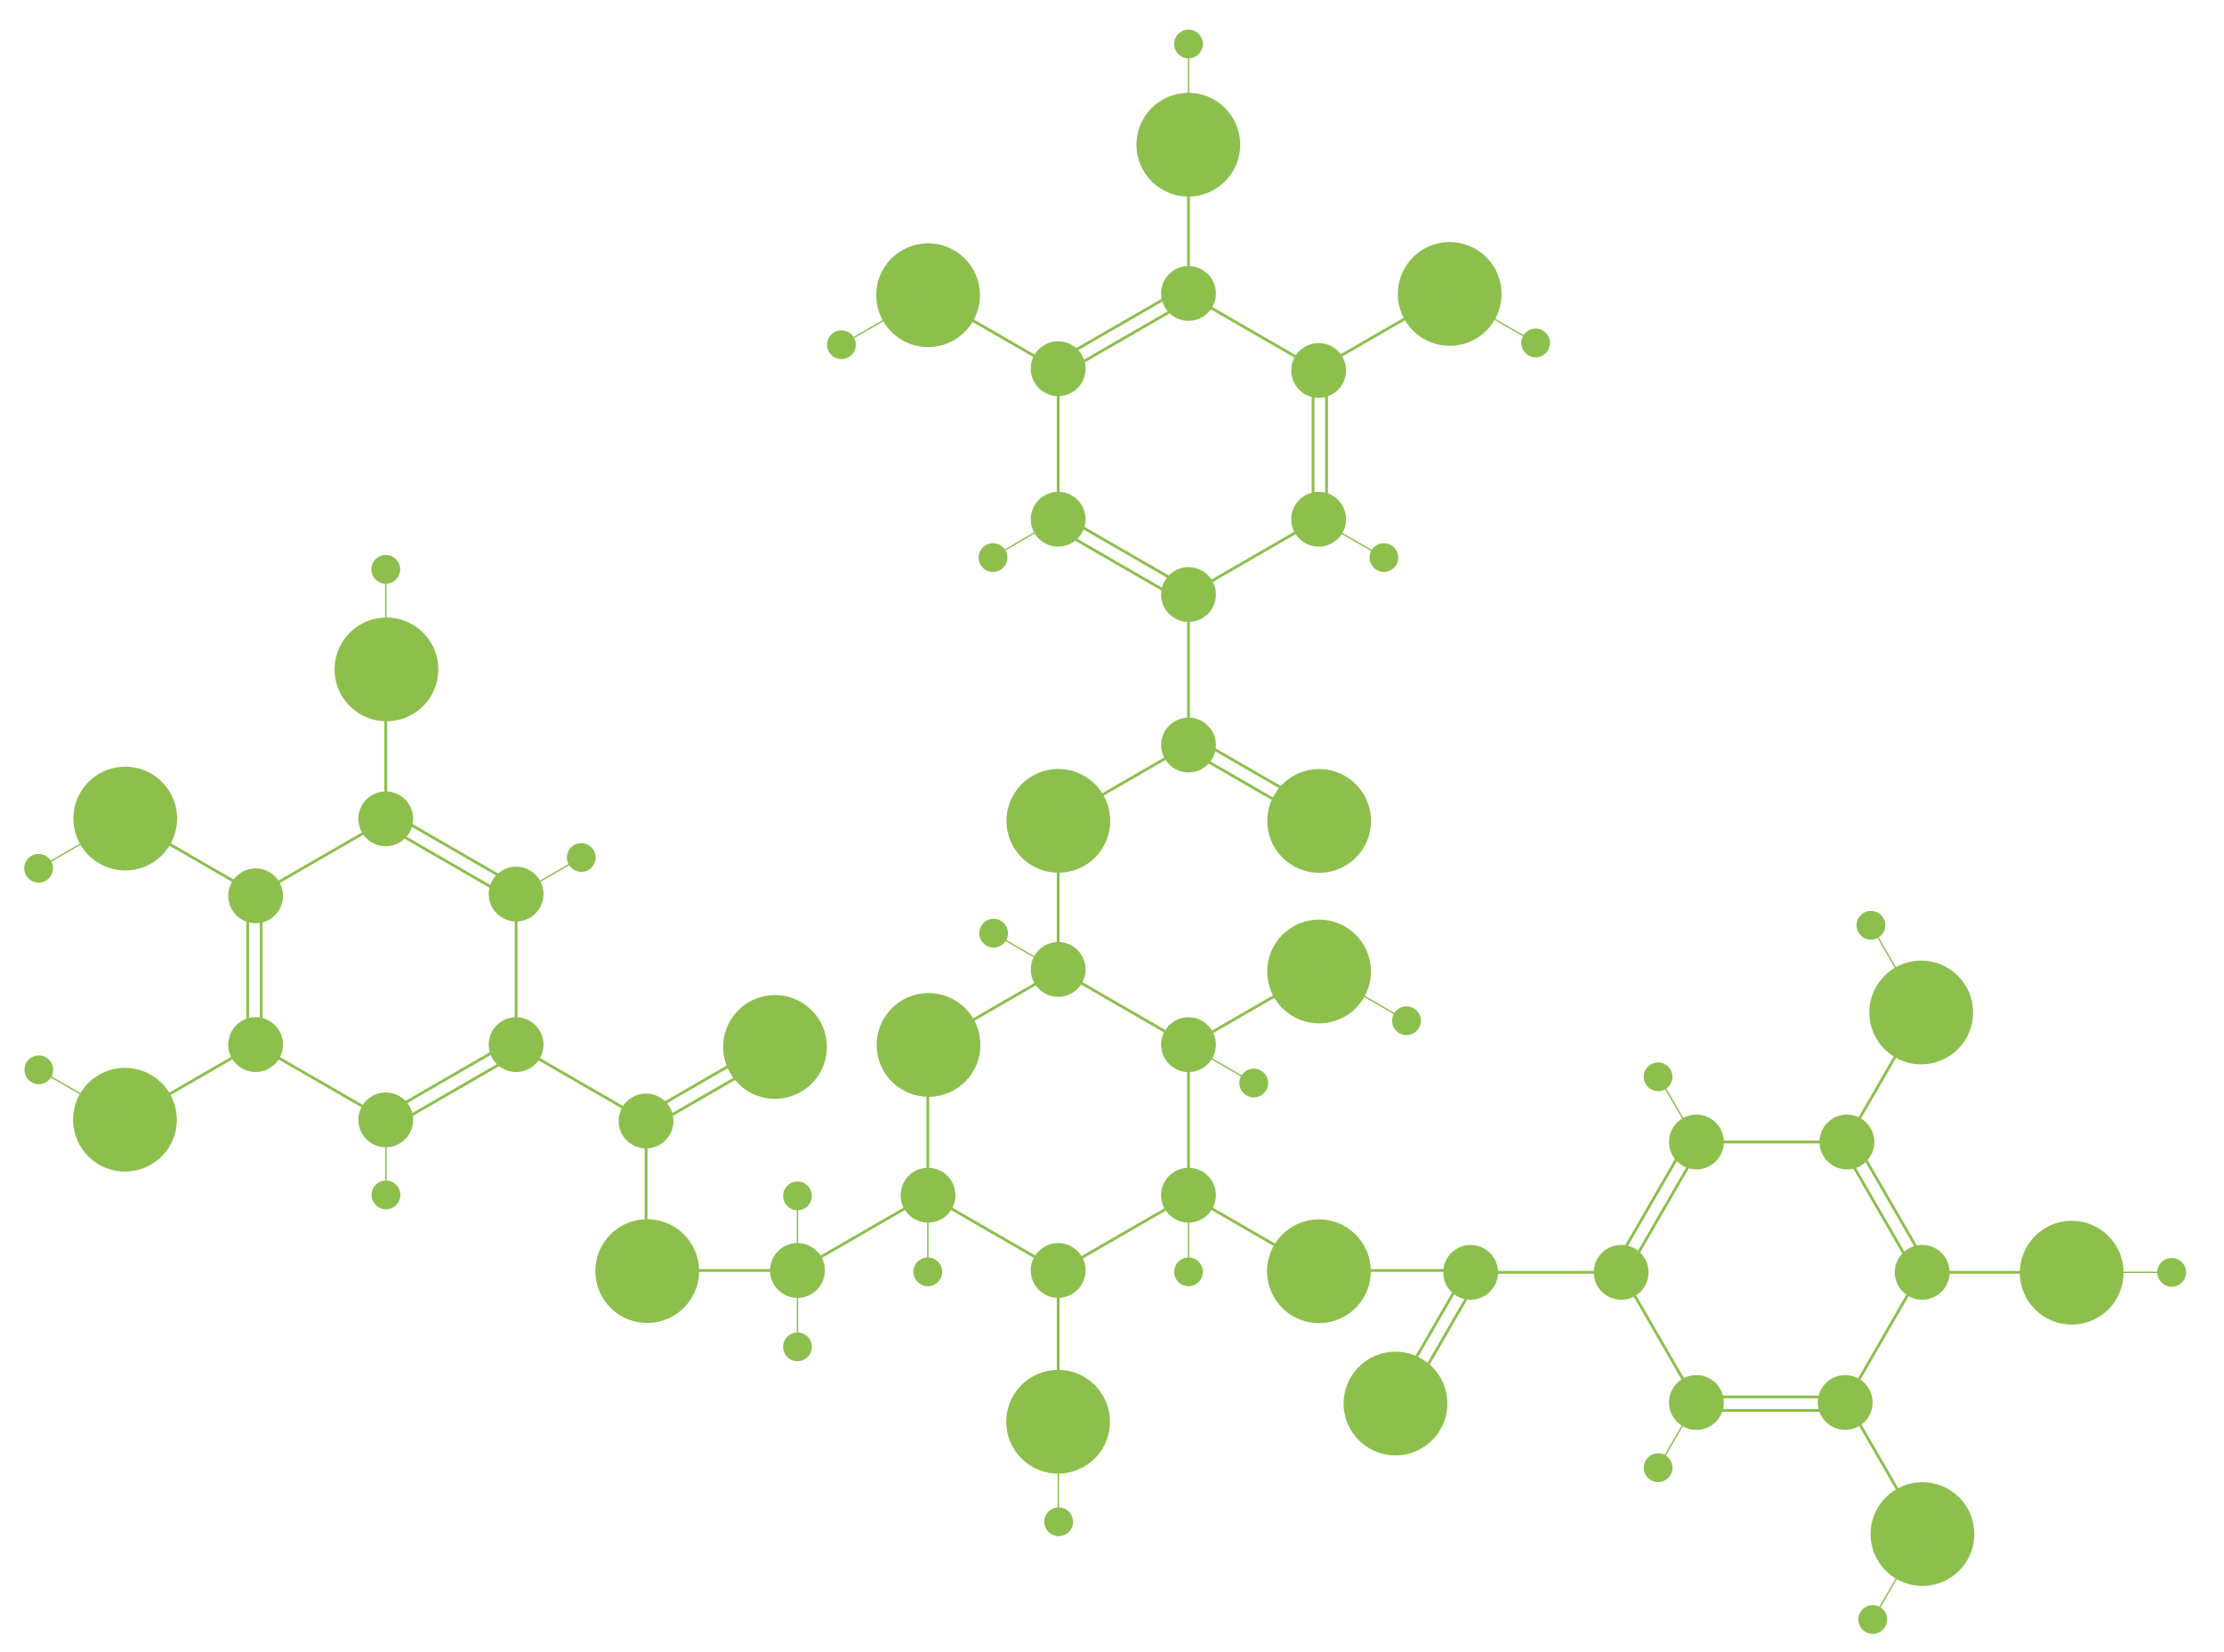 <?xml version="1.0" encoding="utf-8"?>
<!-- Generator: Adobe Illustrator 21.1.0, SVG Export Plug-In . SVG Version: 6.00 Build 0)  -->
<svg version="1.1" id="Layer_3" xmlns="http://www.w3.org/2000/svg" xmlns:xlink="http://www.w3.org/1999/xlink" x="0px" y="0px"
	 viewBox="0 0 3197.4 2375.5" style="enable-background:new 0 0 3197.4 2375.5;" xml:space="preserve">
<style type="text/css">
	.st0{fill:#8DBF4D;stroke:#8DBF4D;stroke-width:4;stroke-miterlimit:10;}
	.st1{fill:#8DBF4D;stroke:#8DBF4D;stroke-width:2;stroke-miterlimit:10;}
</style>
<title>amylase</title>
<line class="st0" x1="1522.2" y1="1395.2" x2="1334.8" y2="1503.4"/>
<circle class="st0" cx="1708.7" cy="1501.9" r="37.4"/>
<circle class="st0" cx="1334.2" cy="1718.3" r="37.4"/>
<circle class="st0" cx="1521.3" cy="1393.7" r="37.4"/>
<line class="st0" x1="1334.2" y1="1718.3" x2="1521.6" y2="1826.5"/>
<circle class="st0" cx="1521.3" cy="1826.5" r="37.4"/>
<circle class="st0" cx="1708.7" cy="1718.3" r="37.4"/>
<line class="st0" x1="1708.7" y1="1504.4" x2="1708.7" y2="1720.8"/>
<line class="st0" x1="1523.1" y1="1395.2" x2="1710.5" y2="1503.4"/>
<line class="st0" x1="1521.3" y1="1179.3" x2="1521.3" y2="1395.7"/>
<line class="st0" x1="1333.9" y1="1502.1" x2="1333.9" y2="1718.5"/>
<line class="st0" x1="1521.3" y1="1826.5" x2="1521.3" y2="2042.9"/>
<line class="st0" x1="1708.7" y1="1503.4" x2="1896.1" y2="1395.2"/>
<line class="st0" x1="1710.5" y1="1718.3" x2="1523.1" y2="1826.5"/>
<line class="st0" x1="1333.9" y1="1718.3" x2="1146.5" y2="1826.5"/>
<line class="st0" x1="1708.7" y1="1718.3" x2="1896.1" y2="1826.5"/>
<ellipse transform="matrix(0.622 -0.783 0.783 0.622 -670.977 1613.627)" class="st0" cx="1334.9" cy="1501.4" rx="72.6" ry="72.6"/>
<ellipse transform="matrix(0.622 -0.783 0.783 0.622 -348.121 1637.842)" class="st0" cx="1521.4" cy="1179.3" rx="72.6" ry="72.6"/>
<line class="st0" x1="1708.7" y1="1071.1" x2="1521.3" y2="1179.3"/>
<circle class="st0" cx="1708.7" cy="1071.1" r="37.4"/>
<g>
	<line class="st0" x1="1710.5" y1="1079.7" x2="1897.9" y2="1188"/>
	<line class="st0" x1="1720.5" y1="1062.5" x2="1907.9" y2="1170.6"/>
</g>
<ellipse transform="matrix(0.622 -0.783 0.783 0.622 -206.315 1931.415)" class="st0" cx="1896.2" cy="1179.3" rx="72.6" ry="72.6"/>
<line class="st1" x1="1427.9" y1="1341.6" x2="1521.6" y2="1395.7"/>
<circle class="st0" cx="1428.5" cy="1341.6" r="18.7"/>
<ellipse transform="matrix(0.622 -0.783 0.783 0.622 -375.816 2013.29)" class="st0" cx="1896.2" cy="1395.7" rx="72.6" ry="72.6"/>
<line class="st1" x1="2022.1" y1="1467.4" x2="1897.9" y2="1395.7"/>
<circle class="st0" cx="2022.1" cy="1467.4" r="18.7"/>
<line class="st0" x1="1895.2" y1="531.6" x2="1707.8" y2="423.4"/>
<circle class="st0" cx="1895.8" cy="532.6" r="37.4"/>
<circle class="st0" cx="1521.3" cy="530.1" r="37.4"/>
<circle class="st0" cx="1895.8" cy="746.5" r="37.4"/>
<circle class="st0" cx="1708.7" cy="421.9" r="37.4"/>
<line class="st0" x1="1708.4" y1="854.7" x2="1895.8" y2="746.5"/>
<circle class="st0" cx="1708.7" cy="854.7" r="37.4"/>
<circle class="st0" cx="1521.3" cy="746.5" r="37.4"/>
<line class="st0" x1="1521.3" y1="749" x2="1521.3" y2="532.6"/>
<line class="st0" x1="1887.8" y1="749" x2="1887.8" y2="532.6"/>
<line class="st0" x1="1526.3" y1="537.9" x2="1713.7" y2="429.7"/>
<line class="st0" x1="1516.3" y1="520.6" x2="1703.7" y2="412.4"/>
<line class="st0" x1="1708.7" y1="423.9" x2="1708.7" y2="207.5"/>
<line class="st0" x1="1907.2" y1="749" x2="1907.2" y2="532.6"/>
<g>
	<line class="st0" x1="1521.3" y1="737.9" x2="1708.7" y2="846.1"/>
	<line class="st0" x1="1511.3" y1="755.2" x2="1698.7" y2="863.4"/>
</g>
<line class="st0" x1="1708.7" y1="1071.1" x2="1708.7" y2="854.7"/>
<line class="st1" x1="1427.6" y1="800.6" x2="1521.3" y2="746.5"/>
<line class="st1" x1="1895.8" y1="747.5" x2="1989.6" y2="801.6"/>
<line class="st0" x1="1333.9" y1="423.4" x2="1521.3" y2="531.6"/>
<line class="st0" x1="1896.1" y1="529.6" x2="2083.5" y2="421.4"/>
<circle class="st0" cx="1708.7" cy="63.2" r="18.7"/>
<circle class="st0" cx="1427.6" cy="801.6" r="18.7"/>
<circle class="st0" cx="1989.6" cy="801.6" r="18.7"/>
<ellipse transform="matrix(0.622 -0.783 0.783 0.622 457.844 1791.638)" class="st0" cx="2083.6" cy="421.9" rx="72.6" ry="72.6"/>
<ellipse transform="matrix(0.622 -0.783 0.783 0.622 172.665 1205.248)" class="st0" cx="1334" cy="423.9" rx="72.6" ry="72.6"/>
<line class="st1" x1="2207.8" y1="493" x2="2083.7" y2="421.3"/>
<circle class="st0" cx="2207.8" cy="493" r="18.7"/>
<line class="st1" x1="1333.9" y1="423.9" x2="1209.7" y2="495.6"/>
<circle class="st0" cx="1209.7" cy="495.6" r="18.7"/>
<ellipse transform="matrix(0.622 -0.783 0.783 0.622 483.633 1416.241)" class="st0" cx="1707.9" cy="207.5" rx="72.6" ry="72.6"/>
<line class="st1" x1="1708.7" y1="206.6" x2="1708.7" y2="63.2"/>
<ellipse transform="matrix(0.622 -0.783 0.783 0.622 -713.315 2176.208)" class="st0" cx="1896.1" cy="1826.5" rx="72.6" ry="72.6"/>
<line class="st1" x1="1708.7" y1="1720.3" x2="1708.7" y2="1828.5"/>
<circle class="st0" cx="1708.7" cy="1828.5" r="18.7"/>
<line class="st0" x1="1895.2" y1="1826.5" x2="2111.6" y2="1826.5"/>
<g>
	<circle class="st0" cx="2114.3" cy="1829.2" r="37.4"/>
	<g>
		<line class="st0" x1="2105.7" y1="1831" x2="1997.4" y2="2018.4"/>
		<line class="st0" x1="2122.9" y1="1841" x2="2014.8" y2="2028.4"/>
	</g>
	
		<ellipse transform="matrix(0.622 -0.783 0.783 0.622 -820.605 2334.329)" class="st0" cx="2006.2" cy="2016.6" rx="72.6" ry="72.6"/>
	<line class="st0" x1="2653.8" y1="2015.7" x2="2762" y2="1828.3"/>
	<circle class="st0" cx="2652.8" cy="2016.3" r="37.4"/>
	<circle class="st0" cx="2655.3" cy="1641.8" r="37.4"/>
	<circle class="st0" cx="2438.9" cy="2016.3" r="37.4"/>
	<circle class="st0" cx="2763.5" cy="1829.2" r="37.4"/>
	<line class="st0" x1="2330.7" y1="1828.9" x2="2438.9" y2="2016.3"/>
	<circle class="st0" cx="2330.7" cy="1829.2" r="37.4"/>
	<circle class="st0" cx="2438.9" cy="1641.8" r="37.4"/>
	<line class="st0" x1="2436.4" y1="1641.8" x2="2652.8" y2="1641.8"/>
	<line class="st0" x1="2436.4" y1="2008.3" x2="2652.8" y2="2008.3"/>
	<line class="st0" x1="2647.5" y1="1646.8" x2="2755.7" y2="1834.2"/>
	<line class="st0" x1="2664.8" y1="1636.8" x2="2773" y2="1824.2"/>
	<line class="st0" x1="2761.5" y1="1829.2" x2="2977.9" y2="1829.2"/>
	<line class="st0" x1="2436.4" y1="2027.7" x2="2652.8" y2="2027.7"/>
	<g>
		<line class="st0" x1="2447.5" y1="1641.8" x2="2339.3" y2="1829.2"/>
		<line class="st0" x1="2430.2" y1="1631.8" x2="2322" y2="1819.2"/>
	</g>
	<line class="st0" x1="2114.3" y1="1829.2" x2="2330.7" y2="1829.2"/>
	<line class="st1" x1="2384.8" y1="1548.1" x2="2438.9" y2="1641.8"/>
	<line class="st1" x1="2437.9" y1="2016.3" x2="2383.8" y2="2110.1"/>
	<line class="st0" x1="2762" y1="1454.4" x2="2653.8" y2="1641.8"/>
	<line class="st0" x1="2655.8" y1="2016.6" x2="2764" y2="2204"/>
	<circle class="st0" cx="3122.2" cy="1829.2" r="18.7"/>
	<circle class="st0" cx="2383.8" cy="1548.1" r="18.7"/>
	<circle class="st0" cx="2383.8" cy="2110.1" r="18.7"/>
	
		<ellipse transform="matrix(0.622 -0.783 0.783 0.622 -680.828 2998.487)" class="st0" cx="2763.6" cy="2204" rx="72.6" ry="72.6"/>
	
		<ellipse transform="matrix(0.622 -0.783 0.783 0.622 -94.439 2713.309)" class="st0" cx="2761.6" cy="1454.4" rx="72.6" ry="72.6"/>
	<line class="st1" x1="2692.4" y1="2328.3" x2="2764.1" y2="2204.2"/>
	<circle class="st0" cx="2692.4" cy="2328.3" r="18.7"/>
	<line class="st1" x1="2761.5" y1="1454.4" x2="2689.8" y2="1330.2"/>
	<circle class="st0" cx="2689.8" cy="1330.2" r="18.7"/>
	
		<ellipse transform="matrix(0.622 -0.783 0.783 0.622 -305.432 3024.276)" class="st0" cx="2978" cy="1828.3" rx="72.6" ry="72.6"/>
	<line class="st1" x1="2978.8" y1="1829.2" x2="3122.2" y2="1829.2"/>
</g>
<ellipse transform="matrix(0.622 -0.783 0.783 0.622 -1024.61 1964.506)" class="st0" cx="1521.3" cy="2042.9" rx="72.6" ry="72.6"/>
<circle class="st0" cx="1522" cy="2187.8" r="18.7"/>
<line class="st1" x1="1521.6" y1="2187.2" x2="1521.6" y2="2043.8"/>
<line class="st1" x1="1333.9" y1="1720.3" x2="1333.9" y2="1828.5"/>
<circle class="st0" cx="1333.9" cy="1828.5" r="18.7"/>
<circle class="st0" cx="1146.5" cy="1826.5" r="37.4"/>
<ellipse transform="matrix(0.622 -0.783 0.783 0.622 -1078.547 1420.037)" class="st0" cx="930.7" cy="1826.5" rx="72.6" ry="72.6"/>
<line class="st0" x1="929.8" y1="1826.5" x2="1146.2" y2="1826.5"/>
<line class="st1" x1="1146.5" y1="1828.1" x2="1146.5" y2="1936.3"/>
<circle class="st0" cx="1146.5" cy="1936.3" r="18.7"/>
<line class="st1" x1="1146.5" y1="1718.3" x2="1146.5" y2="1826.5"/>
<circle class="st0" cx="1146.5" cy="1719.3" r="18.7"/>
<line class="st0" x1="741.7" y1="1503.4" x2="929.1" y2="1611.6"/>
<circle class="st0" cx="928.8" cy="1611.6" r="37.4"/>
<line class="st0" x1="928.8" y1="1611.6" x2="928.8" y2="1828"/>
<g>
	<line class="st0" x1="925.6" y1="1603" x2="1113" y2="1494.8"/>
	<line class="st0" x1="935.6" y1="1620.3" x2="1123" y2="1512.1"/>
</g>
<ellipse transform="matrix(0.622 -0.783 0.783 0.622 -756.826 1441.922)" class="st0" cx="1114.3" cy="1504.4" rx="72.6" ry="72.6"/>
<line class="st0" x1="555.5" y1="1178.7" x2="368.1" y2="1286.9"/>
<circle class="st0" cx="367.5" cy="1287.9" r="37.4"/>
<circle class="st0" cx="742" cy="1285.4" r="37.4"/>
<circle class="st0" cx="367.5" cy="1501.8" r="37.4"/>
<circle class="st0" cx="554.6" cy="1177.2" r="37.4"/>
<line class="st0" x1="367.5" y1="1501.8" x2="554.9" y2="1610"/>
<circle class="st0" cx="554.6" cy="1610" r="37.4"/>
<circle class="st0" cx="742" cy="1501.8" r="37.4"/>
<line class="st0" x1="742" y1="1287.9" x2="742" y2="1504.3"/>
<line class="st0" x1="375.5" y1="1287.9" x2="375.5" y2="1504.3"/>
<line class="st0" x1="549.6" y1="1185" x2="737" y2="1293.2"/>
<line class="st0" x1="559.6" y1="1167.7" x2="747" y2="1275.9"/>
<line class="st0" x1="554.6" y1="962.8" x2="554.6" y2="1179.2"/>
<line class="st0" x1="356.1" y1="1287.9" x2="356.1" y2="1504.3"/>
<g>
	<line class="st0" x1="554.6" y1="1601.4" x2="742" y2="1493.2"/>
	<line class="st0" x1="564.6" y1="1618.7" x2="752" y2="1510.5"/>
</g>
<line class="st0" x1="179.8" y1="1176.7" x2="367.2" y2="1284.9"/>
<circle class="st0" cx="554.6" cy="818.5" r="18.7"/>
<ellipse transform="matrix(0.783 -0.622 0.622 0.783 -692.863 366.859)" class="st0" cx="179.7" cy="1177.2" rx="72.6" ry="72.6"/>
<line class="st1" x1="179.6" y1="1176.6" x2="55.5" y2="1248.3"/>
<circle class="st0" cx="55.5" cy="1248.3" r="18.7"/>
<ellipse transform="matrix(0.783 -0.622 0.622 0.783 -478.151 553.967)" class="st0" cx="555.4" cy="962.8" rx="72.6" ry="72.6"/>
<line class="st1" x1="554.6" y1="818.5" x2="554.6" y2="961.9"/>
<line class="st1" x1="742" y1="1286.9" x2="835.7" y2="1232.8"/>
<circle class="st0" cx="835.7" cy="1232.8" r="18.7"/>
<line class="st0" x1="367.5" y1="1501.4" x2="180.1" y2="1609.6"/>
<ellipse transform="matrix(0.622 -0.783 0.783 0.622 -1192.3 749.81)" class="st0" cx="180" cy="1609.2" rx="72.6" ry="72.6"/>
<line class="st1" x1="55.8" y1="1538" x2="179.9" y2="1609.7"/>
<circle class="st0" cx="55.8" cy="1538" r="18.7"/>
<line class="st1" x1="554.9" y1="1609.7" x2="554.9" y2="1717.9"/>
<circle class="st0" cx="554.9" cy="1717.9" r="18.7"/>
<line class="st1" x1="1708.7" y1="1502.9" x2="1802.5" y2="1557"/>
<circle class="st0" cx="1802.5" cy="1557" r="18.7"/>
</svg>
